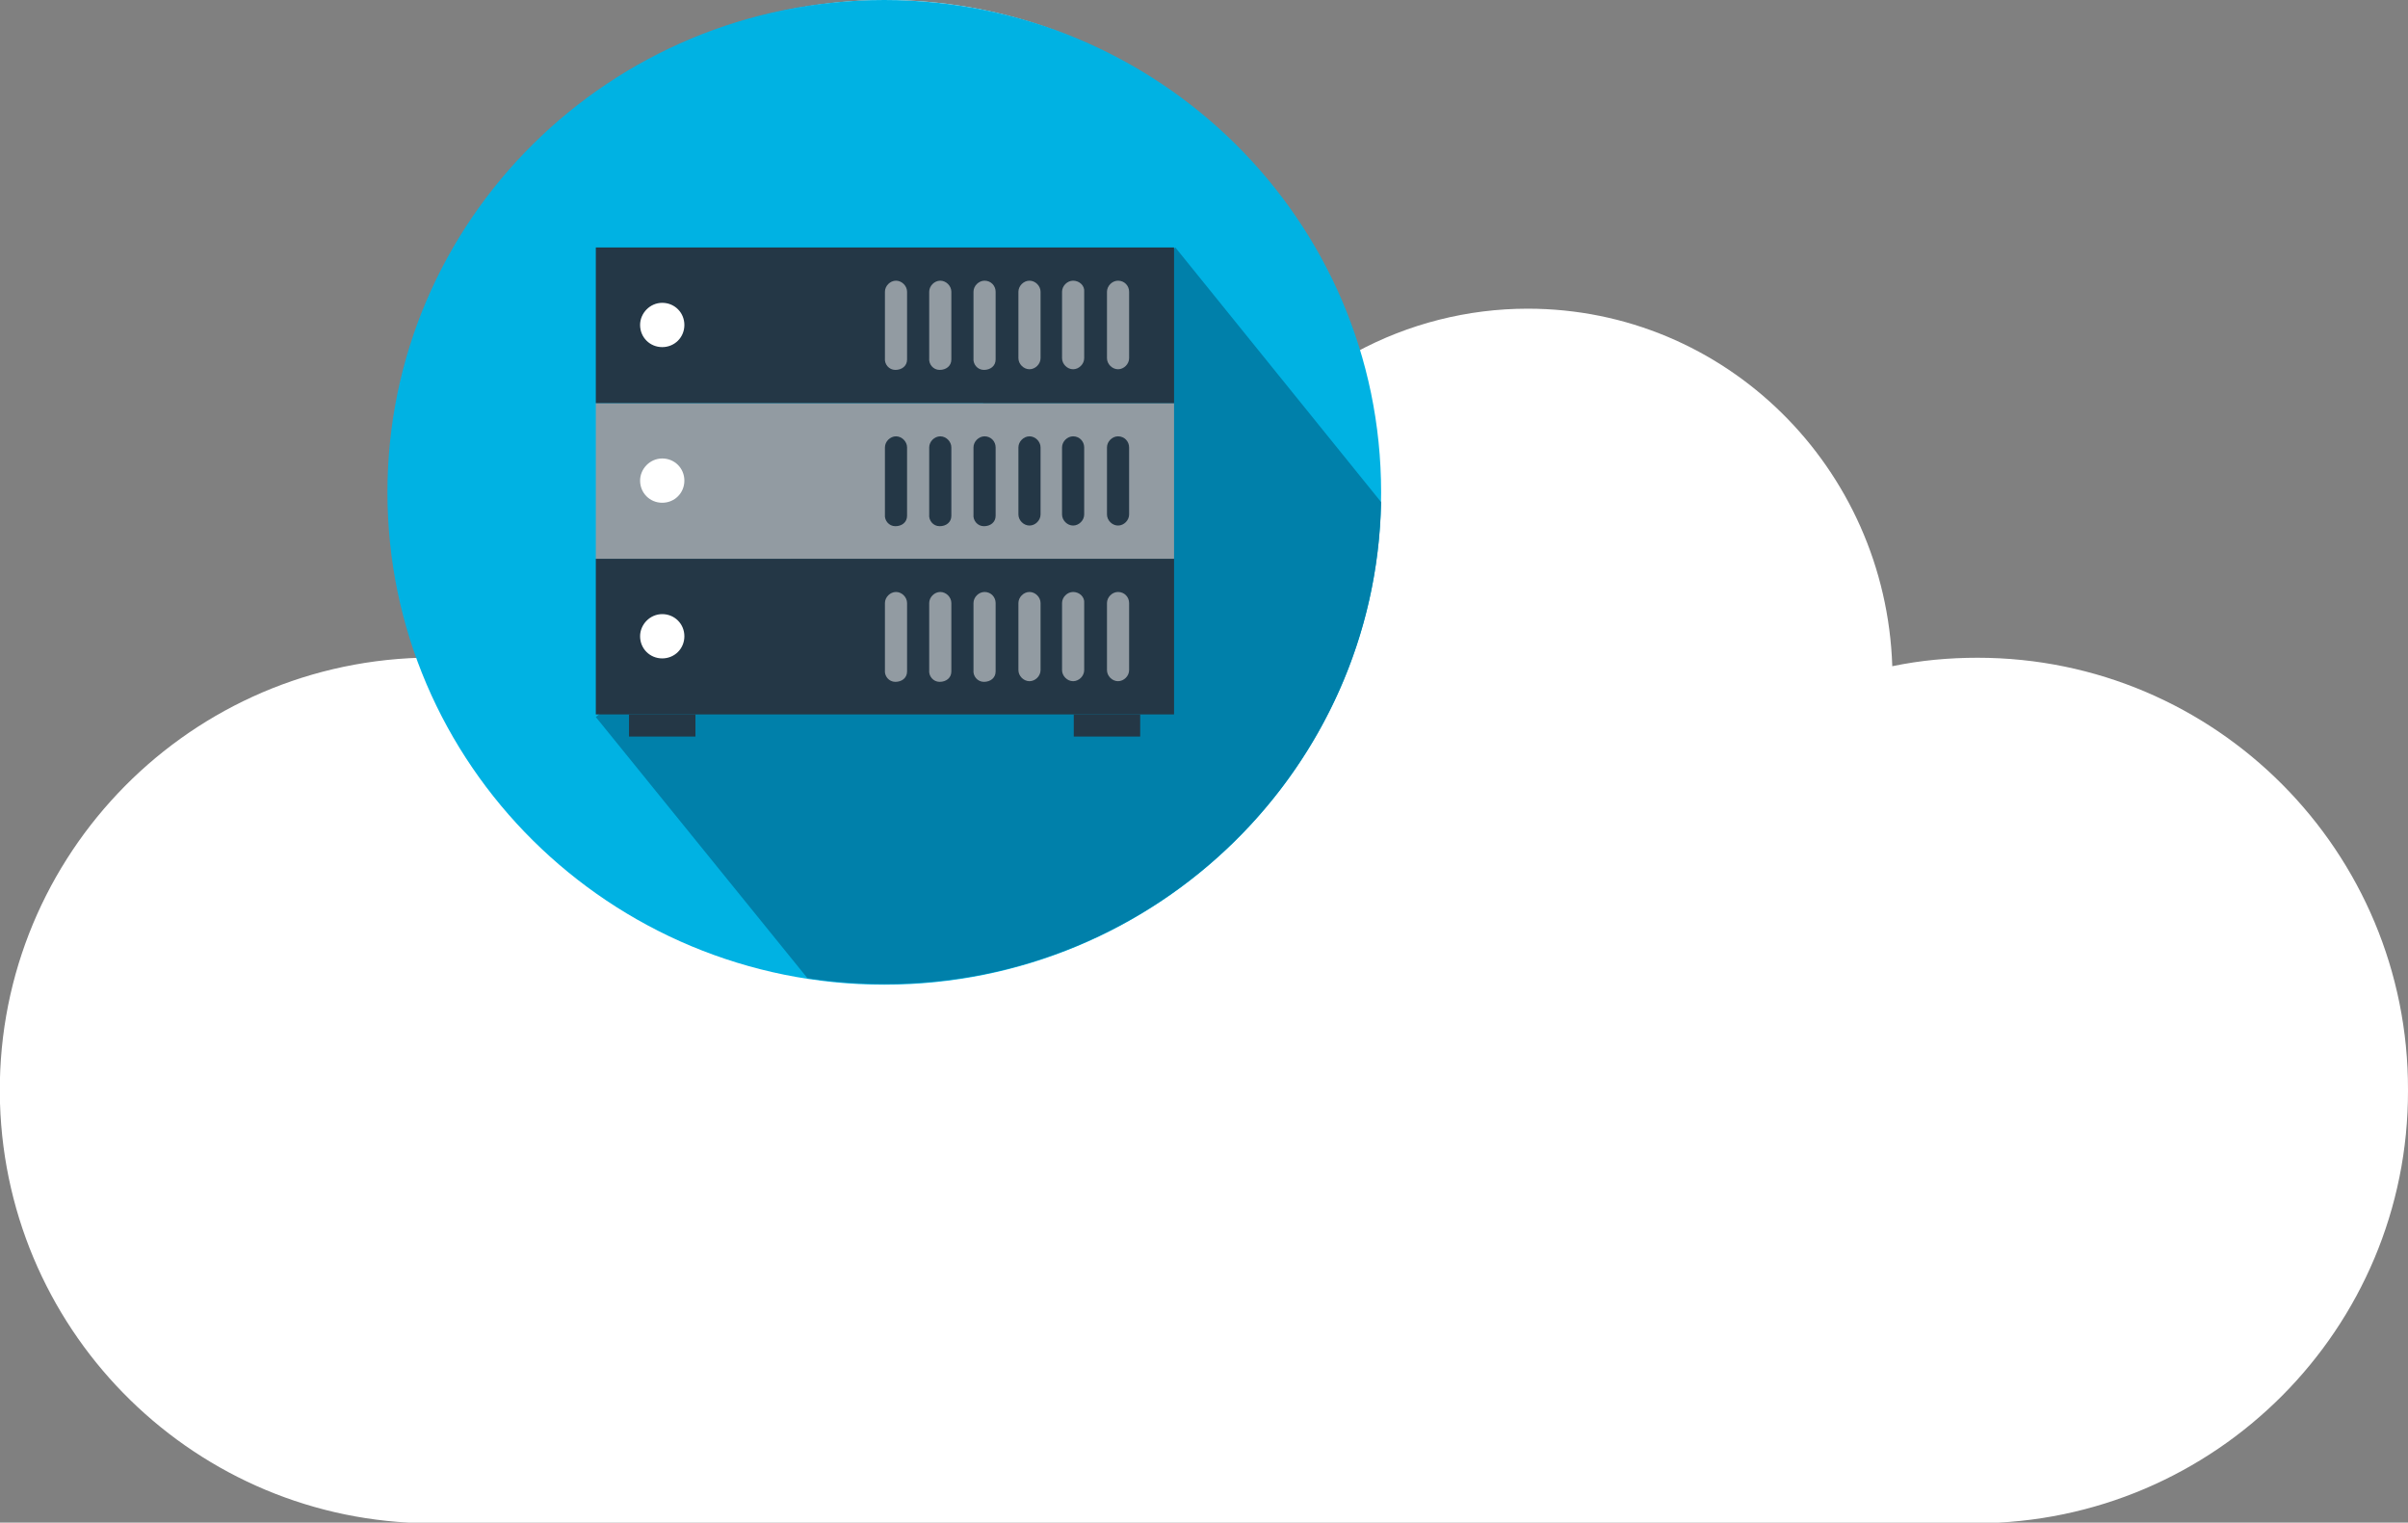 <?xml version="1.0" encoding="utf-8"?>
<!-- Generator: Adobe Illustrator 23.0.4, SVG Export Plug-In . SVG Version: 6.00 Build 0)  -->
<svg version="1.1" id="Layer_1" xmlns="http://www.w3.org/2000/svg" xmlns:xlink="http://www.w3.org/1999/xlink" x="0px" y="0px"
	 viewBox="0 0 369.8 233.8" style="enable-background:new 0 0 369.8 233.8;" xml:space="preserve">
<rect x="0" y="0" width="369.8" height="233.8" fill="#808080" stroke="none"/>
<style type="text/css">
	.st0{fill:#FFFFFF;}
	.st1{fill:#00B2E3;}
	.st2{fill:#0080AA;}
	.st3{fill:#243746;}
	.st4{fill:#929BA2;}
</style>
<title>VM</title>
<path class="st0" d="M369.8,167.4c0.1-36.6-29.5-66.4-66.1-66.4c-4.4,0-8.8,0.4-13.1,1.3c-1-30.5-25.6-54.9-56-54.9
	c-9.2,0-18.3,2.3-26.4,6.7C198.8,22.8,170,0,136,0C94.3,0,60.5,34.2,60.5,76.4c0,8.4,1.3,16.7,4,24.6C27.8,102.1-1.1,132.7,0,169.4
	c1.1,35.8,30.3,64.3,66,64.5h237.5C340.2,233.8,369.9,204,369.8,167.4C369.8,167.4,369.8,167.4,369.8,167.4"/>
<path class="st1" d="M135.8,0c42.1,0,76.3,33.8,76.3,75.6s-34.2,75.6-76.3,75.6s-76.3-33.8-76.3-75.6S93.7,0,135.8,0"/>
<path class="st2" d="M212.1,77.1L180.5,38l-89,72.1l32.5,40.1c3.9,0.6,7.9,0.9,11.9,0.9C177.5,151.1,211.3,118.1,212.1,77.1z"/>
<rect x="96.6" y="109.7" class="st3" width="10.2" height="3.4"/>
<rect x="164.9" y="109.7" class="st3" width="10.2" height="3.4"/>
<rect x="91.5" y="85.8" class="st3" width="88.8" height="23.9"/>
<rect x="91.5" y="61.9" class="st4" width="88.8" height="23.9"/>
<rect x="91.5" y="38" class="st3" width="88.8" height="23.9"/>
<path class="st4" d="M171.7,43.1c-0.9,0-1.7,0.8-1.7,1.7c0,0,0,0,0,0v10.2c0,0.9,0.8,1.7,1.7,1.7c0.9,0,1.7-0.8,1.7-1.7V44.8
	C173.4,43.9,172.7,43.1,171.7,43.1C171.7,43.1,171.7,43.1,171.7,43.1"/>
<path class="st4" d="M164.8,43.1c-0.9,0-1.7,0.8-1.7,1.7c0,0,0,0,0,0v10.2c0,0.9,0.8,1.7,1.7,1.7c0.9,0,1.7-0.8,1.7-1.7V44.8
	C166.6,43.9,165.8,43.1,164.8,43.1"/>
<path class="st4" d="M158.1,43.1c-0.9,0-1.7,0.8-1.7,1.7c0,0,0,0,0,0v10.2c0,0.9,0.8,1.7,1.7,1.7c0.9,0,1.7-0.8,1.7-1.7c0,0,0,0,0,0
	V44.8C159.8,43.9,159,43.1,158.1,43.1L158.1,43.1"/>
<path class="st4" d="M151.2,43.1c-0.9,0-1.7,0.8-1.7,1.7c0,0,0,0,0,0v10.2c-0.1,0.9,0.6,1.8,1.6,1.8s1.8-0.6,1.8-1.6
	c0-0.1,0-0.2,0-0.3V44.8C152.9,43.9,152.2,43.1,151.2,43.1C151.2,43.1,151.2,43.1,151.2,43.1"/>
<path class="st4" d="M144.4,43.1c-0.9,0-1.7,0.8-1.7,1.7c0,0,0,0,0,0v10.2c-0.1,0.9,0.6,1.8,1.6,1.8s1.8-0.6,1.8-1.6
	c0-0.1,0-0.2,0-0.3V44.8C146.1,43.9,145.3,43.1,144.4,43.1C144.4,43.1,144.4,43.1,144.4,43.1"/>
<path class="st4" d="M137.6,43.1c-0.9,0-1.7,0.8-1.7,1.7c0,0,0,0,0,0v10.2c-0.1,0.9,0.6,1.8,1.6,1.8s1.8-0.6,1.8-1.6
	c0-0.1,0-0.2,0-0.3V44.8C139.3,43.9,138.5,43.1,137.6,43.1C137.6,43.1,137.6,43.1,137.6,43.1"/>
<path class="st4" d="M171.7,90.9c-0.9,0-1.7,0.8-1.7,1.7v0v10.3c0,0.9,0.8,1.7,1.7,1.7c0.9,0,1.7-0.8,1.7-1.7V92.6
	C173.4,91.7,172.7,90.9,171.7,90.9L171.7,90.9"/>
<path class="st4" d="M164.8,90.9c-0.9,0-1.7,0.8-1.7,1.7v0v10.3c0,0.9,0.8,1.7,1.7,1.7c0.9,0,1.7-0.8,1.7-1.7V92.6
	C166.6,91.7,165.8,90.9,164.8,90.9"/>
<path class="st4" d="M158.1,90.9c-0.9,0-1.7,0.8-1.7,1.7v0v10.3c0,0.9,0.8,1.7,1.7,1.7c0.9,0,1.7-0.8,1.7-1.7c0,0,0,0,0,0V92.6
	C159.8,91.7,159,90.9,158.1,90.9"/>
<path class="st4" d="M151.2,90.9c-0.9,0-1.7,0.8-1.7,1.7v0v10.3c-0.1,0.9,0.6,1.8,1.6,1.8s1.8-0.6,1.8-1.6c0-0.1,0-0.2,0-0.3V92.6
	C152.9,91.7,152.2,90.9,151.2,90.9"/>
<path class="st4" d="M144.4,90.9c-0.9,0-1.7,0.8-1.7,1.7v0v10.3c-0.1,0.9,0.6,1.8,1.6,1.8s1.8-0.6,1.8-1.6c0-0.1,0-0.2,0-0.3V92.6
	C146.1,91.7,145.3,90.9,144.4,90.9"/>
<path class="st4" d="M137.6,90.9c-0.9,0-1.7,0.8-1.7,1.7v0v10.3c-0.1,0.9,0.6,1.8,1.6,1.8s1.8-0.6,1.8-1.6c0-0.1,0-0.2,0-0.3V92.6
	C139.3,91.7,138.5,90.9,137.6,90.9"/>
<path class="st3" d="M171.7,67c-0.9,0-1.7,0.8-1.7,1.7c0,0,0,0,0,0V79c0,0.9,0.8,1.7,1.7,1.7c0.9,0,1.7-0.8,1.7-1.7V68.7
	C173.4,67.8,172.7,67,171.7,67C171.7,67,171.7,67,171.7,67"/>
<path class="st3" d="M164.8,67c-0.9,0-1.7,0.8-1.7,1.7c0,0,0,0,0,0V79c0,0.9,0.8,1.7,1.7,1.7c0.9,0,1.7-0.8,1.7-1.7V68.7
	C166.5,67.8,165.8,67,164.8,67"/>
<path class="st3" d="M158.1,67c-0.9,0-1.7,0.8-1.7,1.7c0,0,0,0,0,0V79c0,0.9,0.8,1.7,1.7,1.7c0.9,0,1.7-0.8,1.7-1.7c0,0,0,0,0,0
	V68.7C159.8,67.8,159,67,158.1,67"/>
<path class="st3" d="M151.2,67c-0.9,0-1.7,0.8-1.7,1.7c0,0,0,0,0,0V79c-0.1,0.9,0.6,1.8,1.6,1.8s1.8-0.6,1.8-1.6c0-0.1,0-0.2,0-0.3
	V68.7C152.9,67.8,152.2,67,151.2,67"/>
<path class="st3" d="M144.4,67c-0.9,0-1.7,0.8-1.7,1.7c0,0,0,0,0,0V79c-0.1,0.9,0.6,1.8,1.6,1.8s1.8-0.6,1.8-1.6c0-0.1,0-0.2,0-0.3
	V68.7C146.1,67.8,145.3,67,144.4,67"/>
<path class="st3" d="M137.6,67c-0.9,0-1.7,0.8-1.7,1.7c0,0,0,0,0,0V79c-0.1,0.9,0.6,1.8,1.6,1.8s1.8-0.6,1.8-1.6c0-0.1,0-0.2,0-0.3
	V68.7C139.3,67.8,138.5,67,137.6,67"/>
<path class="st0" d="M101.7,94.3c1.9,0,3.4,1.5,3.4,3.4c0,1.9-1.5,3.4-3.4,3.4c-1.9,0-3.4-1.5-3.4-3.4c0,0,0,0,0,0
	C98.3,95.9,99.8,94.3,101.7,94.3"/>
<path class="st0" d="M101.7,70.4c1.9,0,3.4,1.5,3.4,3.4c0,1.9-1.5,3.4-3.4,3.4c-1.9,0-3.4-1.5-3.4-3.4c0,0,0,0,0,0
	C98.3,72,99.8,70.4,101.7,70.4"/>
<path class="st0" d="M101.7,46.5c1.9,0,3.4,1.5,3.4,3.4c0,1.9-1.5,3.4-3.4,3.4c-1.9,0-3.4-1.5-3.4-3.4c0,0,0,0,0,0
	C98.3,48.1,99.8,46.5,101.7,46.5"/>
</svg>
